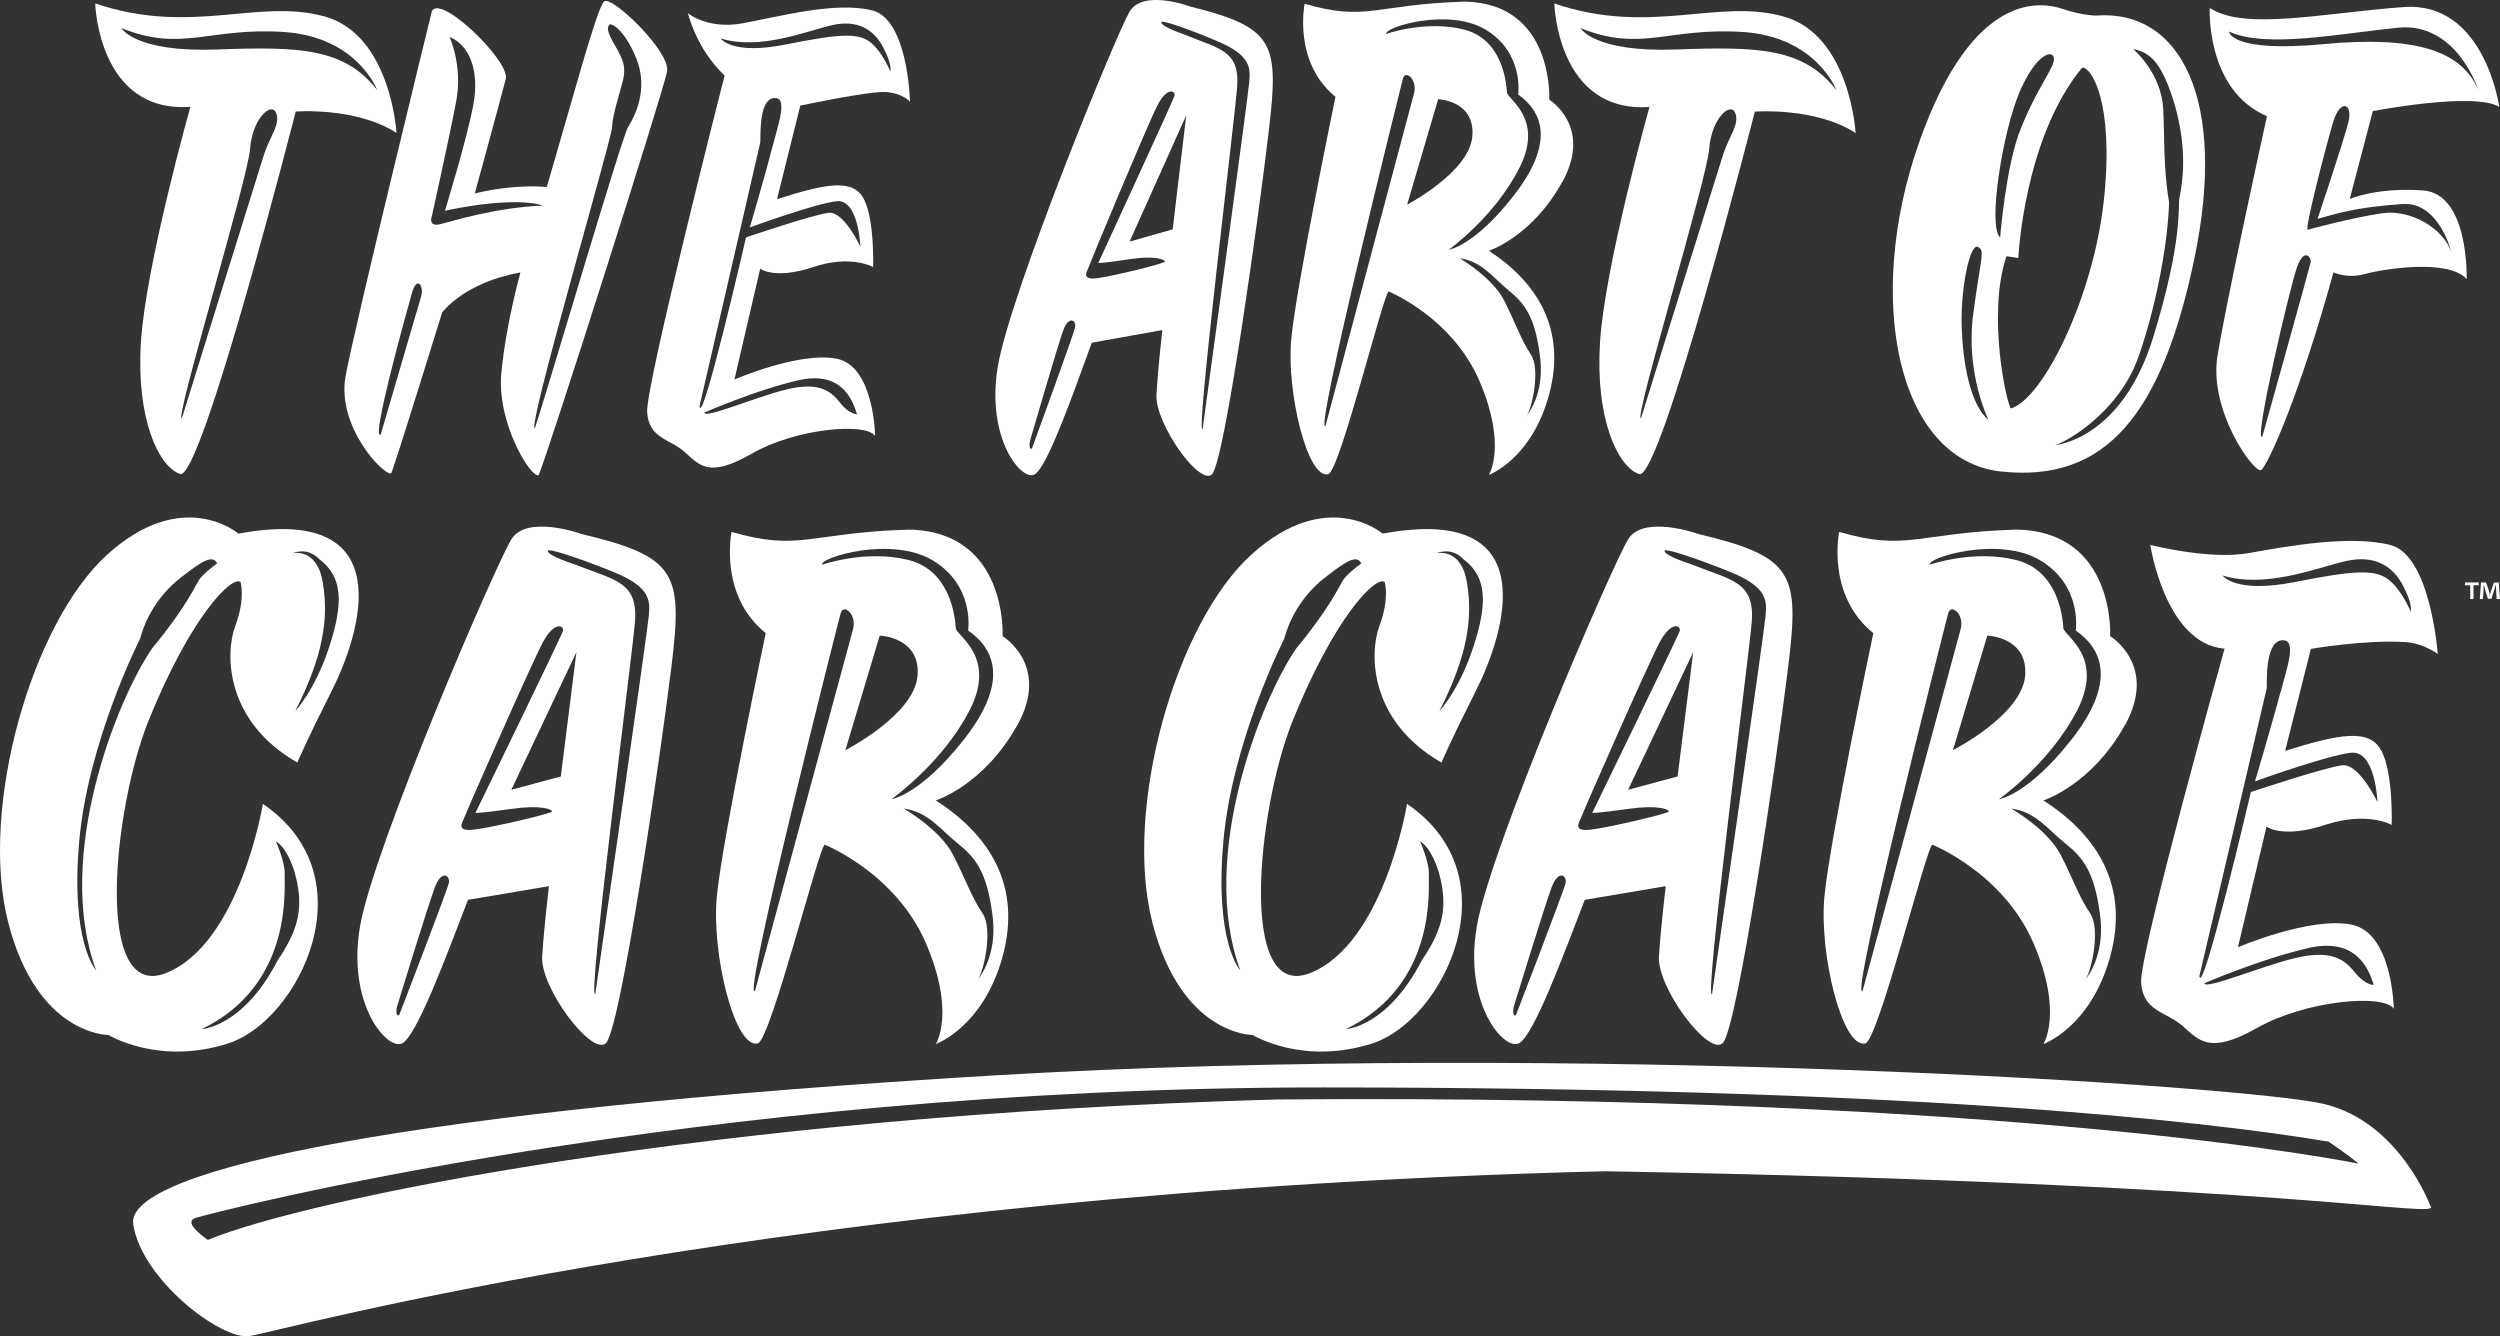 <svg fill="none" height="302" viewBox="0 0 565 302" width="565" xmlns="http://www.w3.org/2000/svg" xmlns:xlink="http://www.w3.org/1999/xlink"><rect x="0" y="0" width="565" height="302" fill="#333333" stroke="none"/><clipPath id="a"><path d="m0 0h565v302h-565z"/></clipPath><g clip-path="url(#a)" fill="#fff"><path d="m403.148 3.736c-14.967-4.212-30.151 4.428-51.867-2.937 0 0 .628 24.837 21.5 23.369 0 0-10.123 36.003-11.183 53.281-1.059 17.256 4.002 28.012 8.847 29.697 4.845 1.684 26.15-81.92 26.15-81.92s13.713-1.058 22.775 4.838c0 0-1.254-22.116-16.243-26.328zm-13.756 31.295c-1.384 4.319-18.515 59.458-18.515 59.458-1.903 1.209 14.881-53.929 15.4-60.841.52-6.911 4.845-10.713 5.884-8.121 1.038 2.592-1.385 5.184-2.769 9.503zm-10.555-23.844c-18.688.691-21.629-4.838-21.629-4.838 13.669 5.529 19.726-.173 36.51.864s21.283 13.131 21.283 13.131c-7.44-9.503-17.476-9.848-36.164-9.157z"/><path d="m73.388 3.736c-14.967-4.212-30.151 4.406-51.867-2.959 0 0 .627 24.837 21.5 23.369 0 0-10.123 36.003-11.182 53.281-1.06 17.256 4.002 28.013 8.846 29.697 4.845 1.685 26.15-81.92 26.15-81.92s13.713-1.058 22.776 4.838c0 0-1.254-22.116-16.244-26.328zm-13.756 31.295c-1.384 4.32-18.515 59.458-18.515 59.458-1.903 1.209 14.881-53.929 15.4-60.841.519-6.911 4.845-10.713 5.883-8.121 1.038 2.592-1.384 5.183-2.768 9.503zm-10.555-23.844c-18.688.691-21.629-4.838-21.629-4.838 13.67 5.529 19.726-.173 36.51.864 16.784 1.037 21.283 13.131 21.283 13.131-7.44-9.503-17.476-9.848-36.164-9.157z"/><path d="m136.524.345c-1.644 1.447-7.203 22.397-12.956 41.921 0 0-6.792-.821-16.265 1.447 0 0 5.97-21.792 7.008-25.896 1.038-4.104-16.265-20.755-16.871-14.6 0 0-17.282 70.495-19.337 81.79-2.055 11.296 8.435 22.397 10.296 21.986.411-.41 11.528-36.37 11.528-36.37s4.932-6.782 17.693-9.049c0 0-3.288 11.706-4.326 22.807-1.038 11.101 6.597 23.628 8.436 23.023 1.86-4.104 28.204-86.737 29.026-91.25s-12.545-17.257-14.21-15.831zm-41.355 66.672c-.692 2.333-9.127 31.187-9.127 31.187-2.336 1.641 5.84-27.688 7.029-31.9 1.168-4.212 2.812-1.641 2.098.691zm4.326-16.349c-2.92.691-1.882-1.879-1.882-1.879s3.98-17.883 5.494-25.939c1.514-8.056-1.514-14.492-1.514-14.492 4.217 1.641 6.899 7.235 5.385 15.313-1.514 8.056-6.423 23.952-6.423 23.952 16.611-3.499 22.105-1.166 22.105-1.166-10.88.475-20.245 3.499-23.165 4.212zm42.458-21.965c-1.406 2.225-18.709 61.1-21.067 68.097-1.99.691 17.325-65.182 17.433-67.989s1.514-6.89 2.466-10.626c.93-3.736-.584-5.723-2.336-8.877-1.752-3.153-.822-3.499-.822-3.499 0-1.058 3.396.475 6.208 7.473 2.812 7.019-.476 13.196-1.882 15.421z"/><path d="m197.151 2.376c-8.154-2.16-21.369 1.447-29.329 2.894-7.96 1.447-12.35-2.289-12.35-2.289s1.881 8.078 8.284 14.082c0 0-17.866 70.063-17.498 76.067.367 6.004 5.082 6.004 8.457 9.006 3.395 3.002 5.45 6.004 15.227.367 9.776-5.637 25.76-7.127 27.836-3.952 0 0-.194-15.766-8.651-17.473-8.457-1.685-23.144 4.687-23.144 4.687l5.819-25.032s3.266 2.527 11.939-.367c8.695-2.894 13.583 0 13.583 0s.368-10.302-1.99-15.183c-2.357-4.881-8.327-3.801-19.726-.173l5.256-21.144s15.379-3.261 19.186-3.067c3.806.173 5.602 2.16 5.602 2.16s-.368-18.444-8.501-20.604zm-16.806 83.583c9.647-2.225 12.242 4.082 13.346 7.646 0 0-1.731.13-3.959-2.721-2.227-2.829-5.061-4.579-12.112-2.829-7.051 1.728-18.428 6.674-18.428 5.183 0 0 11.507-5.054 21.153-7.278zm-5.688-53.087c-1.233 4.946-5.191 18.531-5.191 18.531s14.47-5.313 19.531-5.918c5.061-.626 5.451 10.259 5.451 10.259s-3.721-8.034-7.181-7.646c-3.461.367-18.666 5.551-18.666 5.551s-9.885 42.979-10.512 38.163c0 0 13.605-59.026 13.734-59.631.13-.626-.497-9.503 2.964-10 3.46-.497 1.103 5.81-.13 10.734zm26.539-16.76s-1.752-4.384-4.477-6.544c-2.726-2.16-6.792-1.987-19.099.475-12.307 2.484-14.773-1.361-14.773-1.361 9.02 2.786 19.575-1.749 25.328-3.024s9.43 1.123 11.507 5.183c2.076 4.06 1.514 5.27 1.514 5.27z"/><path d="m540.299 123.193c-9.019-2.354-23.316.237-32.141 1.814-8.824 1.577-22.191-1.857-22.191-1.857s3.352 22.353 16.784 23.455c0 0-19.272 68.896-18.861 75.44s5.624 6.544 9.387 9.827c3.742 3.283 6.035 6.544 16.871.411 10.836-6.134 28.551-7.776 30.844-4.298 0 0-.217-17.192-9.582-19.028-9.387-1.836-25.631 5.119-25.631 5.119l6.446-27.257s3.612 2.765 13.237-.388c9.625-3.154 15.054 0 15.054 0s.411-11.231-2.206-16.544c-2.618-5.313-9.236-4.125-21.868-.194l5.819-23.045s12.22-2.117 21.326-1.534c4.218.26 7.354 2.7 7.354 2.7s-1.622-22.246-10.642-24.621zm-18.622 91.055c10.684-2.418 13.561 4.45 14.794 8.337 0 0-1.925.13-4.391-2.959-2.465-3.088-5.623-4.967-13.432-3.088-7.808 1.879-20.418 7.257-20.418 5.658 0 0 12.74-5.507 23.425-7.926zm-6.295-57.838c-1.362 5.378-5.753 20.172-5.753 20.172s16.027-5.788 21.651-6.458c5.624-.669 6.035 11.166 6.035 11.166s-4.11-8.747-7.938-8.336c-3.829.41-20.678 6.047-20.678 6.047s-10.966 46.802-11.637 41.576c0 0 15.076-64.297 15.206-64.966.13-.67-.541-10.367 3.288-10.885 3.828-.54 1.232 6.328-.13 11.706zm29.395-18.272s-1.947-4.773-4.953-7.127c-3.007-2.354-7.527-2.181-21.154.518-13.626 2.7-16.373-1.468-16.373-1.468 10.014 3.045 21.694-1.922 28.075-3.305 6.38-1.382 10.447 1.21 12.739 5.659 2.293 4.427 1.687 5.745 1.687 5.745z"/><path d="m268.96 1.468s-10.62-3.974-13.669 1.145c-3.029 5.119-27.145 64.059-29.806 80.343-2.66 16.306 5.494 25.961 8.349 24.254 2.855-1.706 8.349-17.235 12.913-29.761l15.941-2.851s-.952 8.142-1.32 14.6c-.389 6.436 9.69 20.647 12.524 18.012 2.855-2.656 10.62-58.551 12.912-78.075 2.271-19.524 1.147-22.937-17.844-27.667zm-25.977 72.482c-.302 1.533-9.733 27.321-9.733 27.321-.411.605-.822-.41-.411-1.836.411-1.425 6.057-20.777 7.376-24.556s3.071-2.462 2.768-.929zm4.824-11.058c-3.591.41-2.055-1.641-1.839-2.354.195-.713 13.324-32.245 15.573-36.651 2.25-4.406 4.196-3.369 3.894-2.246-.303 1.123-17.217 37.774-17.217 37.774s.93.108 6.964-.821c6.057-.929 8.09.108 8.09.518s-11.896 3.369-15.487 3.78zm17.217-11.058-9.733 2.764 12.804-28.552zm17.325-33.476c-.195 2.959-10.555 78.594-10.555 78.594-1.644 2.052 7.072-68.465 7.786-77.06.714-8.596-4.109-8.812-11.571-11.965-4.716-1.641-5.732-2.549-5.538-2.959.195-.41 5.321 1.231 12.805 4.406 7.484 3.175 7.267 6.047 7.073 9.006z"/><path d="m131.268 120.623s-12.199-4.341-15.681 1.231-31.168 69.739-34.217 87.492c-3.05 17.753 6.316 28.271 9.582 26.414 3.266-1.858 9.582-18.769 14.816-32.397l18.299-3.088s-1.082 8.877-1.536 15.896c-.433 7.019 11.118 22.483 14.384 19.61 3.266-2.894 12.198-63.756 14.816-85.008 2.617-21.252 1.297-24.967-20.483-30.129zm-29.826 78.918c-.347 1.663-11.183 29.761-11.183 29.761-.476.67-.952-.453-.476-2.008.476-1.555 6.943-22.613 8.479-26.738 1.536-4.125 3.526-2.678 3.18-.994zm5.537-12.03c-4.11.453-2.358-1.793-2.12-2.57.238-.778 15.292-35.097 17.887-39.891 2.596-4.795 4.824-3.672 4.478-2.462-.346 1.231-19.77 41.121-19.77 41.121s1.06.108 8.003-.885c6.943-.994 9.301.108 9.301.562 0 .453-13.648 3.671-17.779 4.125zm19.769-12.03-11.183 3.002 14.708-31.101-3.525 28.077zm19.899-36.435c-.238 3.239-12.113 85.591-12.113 85.591-1.881 2.225 8.111-74.555 8.955-83.928.822-9.352-4.715-9.59-13.302-13.045-5.407-1.793-6.597-2.787-6.359-3.24.238-.454 6.121 1.339 14.708 4.795 8.587 3.455 8.349 6.565 8.111 9.805z"/><path d="m383.66 120.623s-12.199-4.341-15.681 1.231-31.168 69.739-34.217 87.492c-3.05 17.753 6.315 28.271 9.581 26.414 3.266-1.858 9.582-18.769 14.816-32.397l18.299-3.088s-1.082 8.877-1.536 15.896c-.432 7.019 11.118 22.483 14.384 19.61 3.266-2.894 12.199-63.756 14.816-85.008s1.297-24.967-20.483-30.129zm-29.826 78.918c-.346 1.663-11.183 29.761-11.183 29.761-.476.67-.951-.453-.476-2.008.476-1.555 6.943-22.613 8.479-26.738s3.526-2.678 3.18-.994zm5.537-12.03c-4.11.453-2.358-1.793-2.12-2.57.238-.778 15.292-35.097 17.887-39.891 2.596-4.795 4.824-3.672 4.478-2.462-.346 1.231-19.769 41.121-19.769 41.121s1.059.108 8.002-.885c6.943-.994 9.301.108 9.301.562 0 .453-13.648 3.671-17.779 4.125zm19.769-12.03-11.182 3.002 14.707-31.101-3.525 28.077zm19.899-36.435c-.238 3.239-12.113 85.591-12.113 85.591-1.881 2.225 8.111-74.555 8.955-83.928.822-9.352-4.715-9.59-13.302-13.045-5.407-1.793-6.597-2.787-6.359-3.24.238-.454 6.121 1.339 14.708 4.795 8.587 3.455 8.349 6.565 8.111 9.805z"/><path d="m353.141 41.035c6.813-12.505-3.006-18.509-3.006-18.509s1.103-21.835-19.164-22.159c-20.288.626-22.192 4.579-36.121.475 0 0-2.703 13.131 6.965 21.036 0 0-8.868 42.871-9.993 54.75-1.103 11.857 3.655 31.813 8.392 30.539 2.704-1.101 12.524-41.143 13.627-41.295 0 0 14.426 5.853 20.591 20.41 6.186 14.557 2.055 21.036 2.055 21.036s9.668-3.477 13.626-18.206c3.958-14.708-2.704-25.312-13.626-32.44 0 0 9.819-3.175 16.632-15.658zm-53.554 55.204c-2.79 2.786 16.936-76.391 17.476-78.486.563-2.095 3.353.281 2.509 3.348-.843 3.067-20.007 75.138-20.007 75.138zm18.428-49.999 7.008-23.822s8.414.281 7.722 8.402-14.73 15.421-14.73 15.421zm22.97 19.416c3.634 2.937 5.884 6.004 6.987 14.384 1.189 7.883-1.904 12.591-2.92 13.866-.087.13-.152.216-.238.281-.043.043-.065.086-.065.086.022 0 .043-.065.065-.086.043-.065.13-.151.238-.281 1.362-2.095 3.028-10.626.951-13.736-2.227-3.348-3.352-6.846-6.012-12.159-2.661-5.313-10.08-9.633-10.08-9.633 5.04.691 7.419 4.319 11.053 7.257zm-13.561-9.222s10.36-7.408 15.941-18.444c5.602-11.036-2.38-15.356-2.79-17.041-.13-2.225-.974-12.008-9.647-14.254-8.673-2.225-17.628.972-17.628.972-.692-1.404 14.124-6.155 22.667-.842 8.522 5.313 7.138 14.535 7.138 14.535 5.732 4.06 8.111 11.036-.843 22.634-8.955 11.598-14.816 12.44-14.816 12.44z"/><path d="m480.235 163.904c7.549-13.585-3.331-20.129-3.331-20.129s1.233-23.736-21.24-24.081c-22.451.691-24.571 4.989-40.014.518 0 0-2.985 14.276 7.722 22.872 0 0-9.82 46.629-11.053 59.523s4.045 34.578 9.301 33.196c2.985-1.21 13.864-44.729 15.097-44.902 0 0 15.963 6.372 22.819 22.181 6.835 15.831 2.271 22.872 2.271 22.872s10.707-3.78 15.097-19.783c4.391-16.004-2.985-27.516-15.097-35.269 0 0 10.88-3.434 18.428-17.041zm-59.286 59.999c-3.093 3.045 18.731-83.065 19.359-85.333.627-2.268 3.72.303 2.79 3.65-.93 3.348-22.149 81.704-22.149 81.704zm20.418-54.362 7.765-25.895s9.323.302 8.544 9.135c-.779 8.834-16.309 16.76-16.309 16.76zm25.436 21.101c4.023 3.197 6.511 6.523 7.744 15.637 1.297 8.574-2.12 13.693-3.223 15.075-.087.13-.173.238-.26.302-.043.065-.086.087-.086.087.021 0 .065-.065.086-.087.065-.064.152-.172.26-.302 1.514-2.268 3.352-11.555 1.06-14.924-2.488-3.65-3.72-7.451-6.662-13.218-2.942-5.766-11.161-10.475-11.161-10.475 5.581.756 8.219 4.709 12.242 7.905zm-15.032-10.021s11.464-8.056 17.65-20.043c6.186-11.986-2.639-16.695-3.093-18.531-.152-2.419-1.082-13.066-10.685-15.485-9.604-2.419-19.51 1.058-19.51 1.058-.779-1.512 15.638-6.673 25.09-.907 9.452 5.767 7.895 15.788 7.895 15.788 6.359 4.406 8.976 11.987-.93 24.6-9.907 12.613-16.417 13.52-16.417 13.52z"/><path d="m229.919 163.904c7.549-13.585-3.331-20.129-3.331-20.129s1.233-23.736-21.24-24.081c-22.451.691-24.57 4.989-40.014.518 0 0-2.985 14.276 7.722 22.872 0 0-9.82 46.629-11.053 59.523s4.045 34.578 9.301 33.196c2.985-1.21 13.864-44.729 15.097-44.902 0 0 15.963 6.372 22.819 22.181 6.835 15.831 2.271 22.872 2.271 22.872s10.707-3.78 15.097-19.783c4.391-16.004-2.984-27.516-15.097-35.269 0 0 10.88-3.434 18.428-17.041zm-59.286 59.999c-3.093 3.045 18.731-83.065 19.359-85.333.627-2.268 3.72.303 2.79 3.65-.93 3.348-22.149 81.704-22.149 81.704zm20.418-54.362 7.765-25.895s9.323.302 8.544 9.135c-.779 8.834-16.309 16.76-16.309 16.76zm25.436 21.101c4.024 3.197 6.511 6.523 7.744 15.637 1.298 8.574-2.12 13.693-3.223 15.075-.086.13-.173.238-.26.302-.043.065-.086.087-.086.087.022 0 .065-.065.086-.087.065-.064.152-.172.26-.302 1.514-2.268 3.353-11.555 1.06-14.924-2.488-3.65-3.72-7.451-6.662-13.218-2.942-5.766-11.161-10.475-11.161-10.475 5.581.756 8.219 4.709 12.242 7.905zm-15.032-10.021s11.464-8.056 17.65-20.043c6.186-11.986-2.639-16.695-3.093-18.531-.152-2.419-1.082-13.066-10.685-15.485-9.604-2.419-19.51 1.058-19.51 1.058-.778-1.512 15.638-6.673 25.09-.907 9.452 5.767 7.895 15.788 7.895 15.788 6.359 4.406 8.976 11.987-.93 24.6s-16.417 13.52-16.417 13.52z"/><path d="m473.681 3.52s-3.093 0-7.418-1.469c-4.326-1.469-20.202-5.032-32.574 30.215-12.372 35.247-4.953 71.769 18.558 74.296s36.294-12.592 43.713-48.271c7.418-35.679-3.093-56.24-22.279-54.772zm-30.345 69.868c-.195-8.704 1.925-18.466 3.655-17.581s.67 2.052-1.06 15.334c-1.73 13.283 3.461 23.736 3.461 23.736-4.023-3.218-5.862-12.786-6.056-21.49zm13.02-52.439c3.721-8.812 7.635-9.87 7.83-7.775.216 2.095-3.677 6.328-7.419 15.745-3.396 7.991-4.737 24.773-4.737 24.773-2.876-2.721.628-23.93 4.326-32.742zm-1.86 71.359c-.822-.216-5.559-20.993-1.038-34.405l2.682.41s1.233-27.062 14.427-43.023c2.055-.216 7.224 7.775 4.953 29.589-2.271 21.835-13.605 45.117-21.024 47.428zm38.068-47.731c-.411 2.073.887 9.309-5.905 31.532-7.094 23.261-22.127 24.47-22.127 24.47 2.509-.756 14.449-7.365 18.883-20.259 4.434-12.915 6.64-27.019 6.791-34.686-1.319-7.516-.995-14.881-1.319-21.015-.433-8.25-6.792-13.52-6.792-13.52 3.829.756 6.489 2.851 9.452 12.764 2.942 10.518 1.622 17.71 1.038 20.712z"/><path d="m547.632 43.044c-10.426-.777-16.59 1.922-16.59 1.922l5.213-19.848s22.775-4.428 28.572-.972c0 0-3.288-23.909-21.608-22.548-18.341 1.339-35.904 5.399-43.821.194 0 0-.973 18.509 12.935 24.47 0 0-9.258 42.007-11.204 54.34-1.925 12.332 8.305 26.414 9.841 25.637 1.536-.778 9.063-17.927 16.395-44.708 0 0 2.898 1.534 7.138.389 4.239-1.166 18.925-3.477 22.97 1.166 0 0 .584-19.265-9.841-20.043zm-43.886-35.917c8.306 3.844 24.765.497 38.154-.864 13.367-1.361 18.212 14.103 18.212 14.103-3.72-8.79-13.994-12.375-35.061-10.388-21.045 1.987-21.305-2.851-21.305-2.851zm18.45 52.202c-.238 1.231-10.901 39.329-10.901 39.329-2.098 1.728 6.186-33.649 7.808-38.206 1.6-4.579 3.352-2.354 3.093-1.123zm16.092-11.123c-6.684.994-15.854 3.456-16.72 3.715-.865.238 4.088-18.79 5.689-24.233s4.585-4.449 3.461 0c-1.125 4.449-6.943 21.77-6.943 21.77 4.217-1.123 8.176-2.592 19.206-3.348 8.414-.561 11.14 11.252 11.14 11.252-1.601-5.572-9.171-10.151-15.855-9.157z"/><path d="m67.202 172.327s1.774-4.319 7.851-16.371c6.337-12.613 15.919-42.245-21.154-35.355 0 0-12.523-10.777-29.654 4.73-17.13 15.507-28.94 57.255-22.43 82.978 6.51 25.723 22.689 25.593 22.689 25.593s11.42 7.019 27.21 1.858c15.789-5.162 31.99-37.516 7.7-54.081 0 0-5.169 31.425-21.781 38.185-16.59 6.76-12.004-37.213-4.109-56.867 9.43-23.455 18.839-32.98 20.829-31.468 0 0 1.19 3.564-1.19 9.957-2.379 6.414-2.141 21.597 14.016 30.841zm4.975-45.938c5.299 3.974 5.451 9.935 2.249 19.74-3.179 9.806-7.7 14.579-7.7 14.579 6.381-12.592 7.57-20.95 6.229-29.028-1.319-8.077-6.9-6.63-6.9-6.63s3.309-1.598 6.099 1.317zm-7.83 71.186c.13-2.657-1.99-7.43-1.99-7.43.67.389 2.66 1.858 4.239 7.02 2.12 7.688 1.06 12.591-3.85 19.891-7.83 15.118-17.13 15.507-17.13 15.507 20.851-10.064 18.58-32.202 18.709-34.988zm-19.25-66.672c-.93 1.317-2.92 6.22-10.62 15.507-7.96 11.404-22.3 47.191-12.74 72.914 0 0-5.84-6.22-3.85-29.027 1.99-22.808 13.8-46.004 13.8-46.004s1.73-8.228 9.56-14.06c4.11-3.174 6.77-5.032 7.83-2.915 0 0-3.05 2.246-3.98 3.585z"/><path d="m325.78 172.327s1.774-4.319 7.852-16.371c6.337-12.613 15.919-42.245-21.154-35.355 0 0-12.523-10.777-29.653 4.73-17.131 15.507-28.94 57.255-22.43 82.978 6.511 25.723 22.689 25.593 22.689 25.593s11.421 7.019 27.21 1.858c15.789-5.162 31.99-37.516 7.7-54.081 0 0-5.169 31.425-21.781 38.185-16.589 6.76-12.004-37.213-4.109-56.867 9.43-23.455 18.839-32.98 20.829-31.468 0 0 1.189 3.564-1.19 9.957-2.379 6.414-2.141 21.597 14.016 30.841zm4.975-45.938c5.299 3.974 5.451 9.935 2.25 19.74-3.18 9.806-7.7 14.579-7.7 14.579 6.38-12.592 7.57-20.95 6.229-29.028-1.32-8.077-6.9-6.63-6.9-6.63s3.309-1.598 6.1 1.317zm-7.83 71.186c.13-2.657-1.989-7.43-1.989-7.43.67.389 2.66 1.858 4.239 7.02 2.12 7.688 1.06 12.591-3.85 19.891-7.83 15.118-17.131 15.507-17.131 15.507 20.851-10.064 18.58-32.202 18.71-34.988zm-19.25-66.672c-.93 1.317-2.92 6.22-10.62 15.507-7.959 11.404-22.299 47.191-12.739 72.914 0 0-5.84-6.22-3.85-29.027 1.99-22.808 13.799-46.004 13.799-46.004s1.731-8.228 9.56-14.06c4.11-3.174 6.77-5.032 7.83-2.915 0 0-3.05 2.246-3.98 3.585z"/><path d="m549.254 272.519s-6.9-18.855-23.943-23.002c-17.044-4.146-170.439-14.254-301.275-6.436-130.814 7.819-195.766 21.166-193.928 33.585 1.839 12.418 19.812 26.219 26.258 25.29 6.446-.928 120.237-32.655 306.336-37.255 156.617 2.764 189.321 11.036 186.552 7.818zm-260.611-24.038c-129.019 3.628-219.883 22.677-241.685 31.748-1.817-1.36-5.451-4.082-2.725-4.989s112.191-29.524 254.858-29.481c130.122.022 197.172 7.257 227.151 12.246 4.088 2.722 6.813 4.989 6.813 4.989s-76.33-15.874-244.411-14.513z"/><path d="m560.198 131.638v.626h-1.189v3.11h-.736v-3.11h-1.19v-.626h3.137zm4.045 3.736-.13-2.203c0-.281 0-.648-.022-1.037h-.043c-.086.324-.216.778-.324 1.124l-.671 2.073h-.778l-.671-2.138c-.065-.281-.173-.735-.26-1.059h-.043c0 .346 0 .692-.021 1.037l-.13 2.203h-.714l.281-3.736h1.125l.649 1.835c.086.281.151.562.238.951.086-.346.173-.67.259-.929l.649-1.836h1.082l.281 3.737h-.736z"/></g></svg>